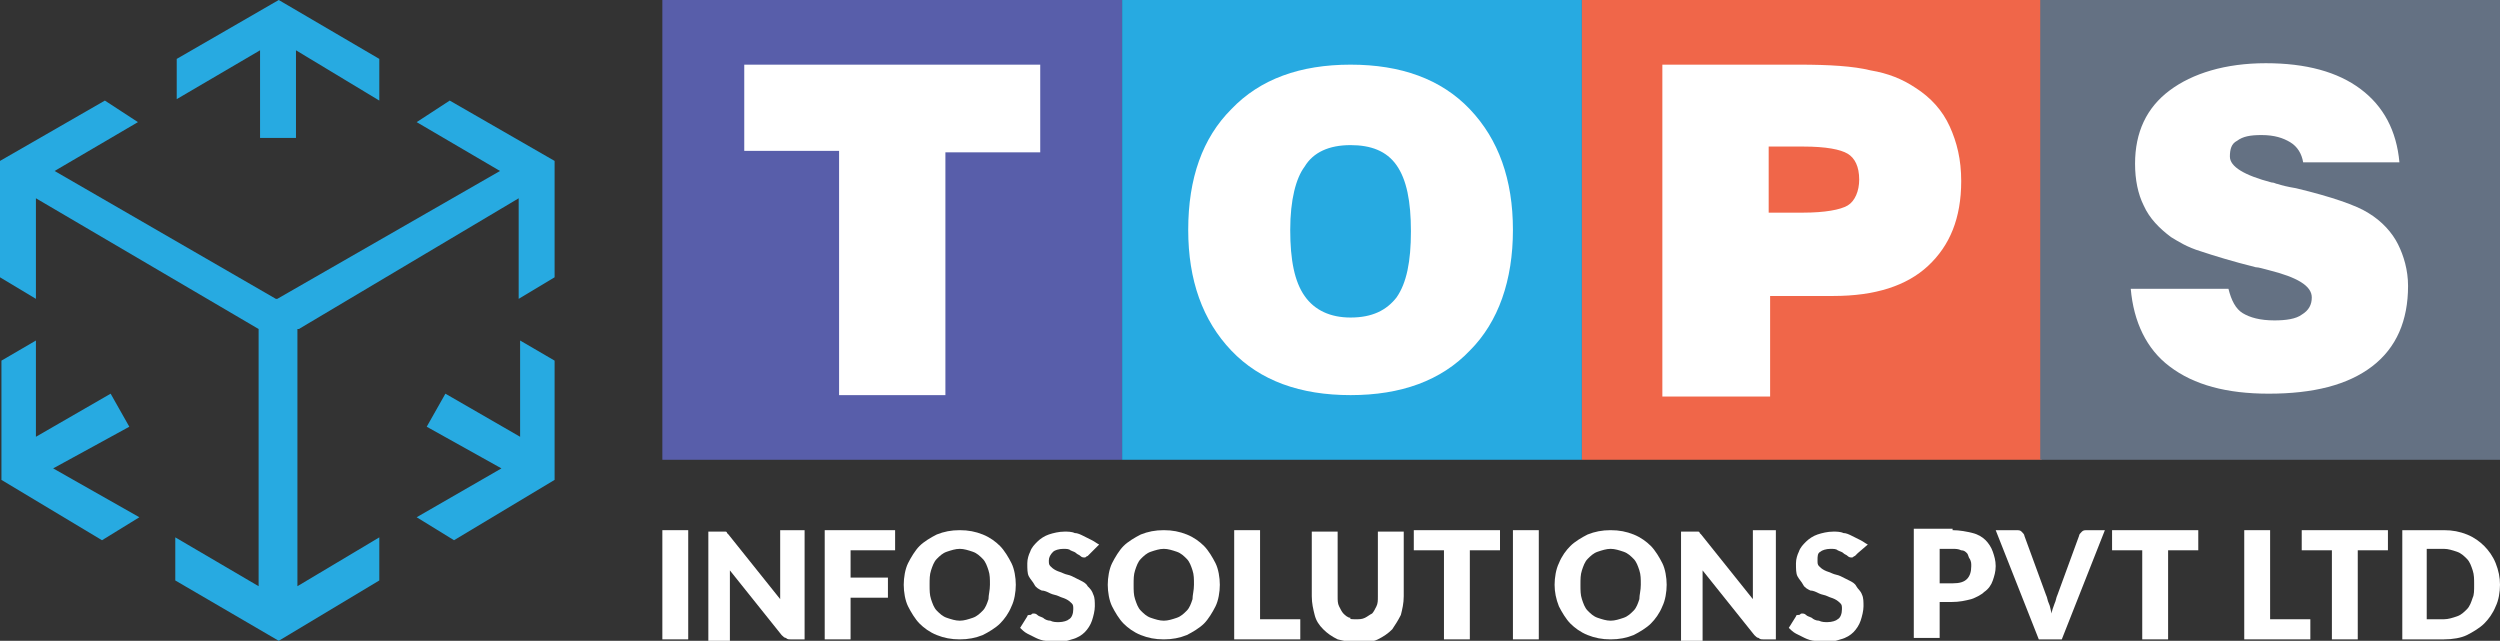 <?xml version="1.0" encoding="utf-8"?>
<!-- Generator: Adobe Illustrator 19.0.0, SVG Export Plug-In . SVG Version: 6.00 Build 0)  -->
<svg version="1.1" id="Layer_2" xmlns="http://www.w3.org/2000/svg" xmlns:xlink="http://www.w3.org/1999/xlink" x="0px" y="0px"
	 viewBox="0 0 174 44.6" style="enable-background:new 0 0 174 44.6;" xml:space="preserve">
<rect x="0" y="0" width="174" height="44.6" fill="#333333" stroke="none"/>
<style type="text/css">
	.st0{fill:#27AAE1;}
	.st1{fill:#585EAA;}
	.st2{fill:#F06649;}
	.st3{fill:#647183;}
	.st4{fill:#FFFFFF;}
</style>
<g id="XMLID_2_">
	<g id="XMLID_316_">
		<polygon id="XMLID_320_" class="st0" points="29,8.5 34.8,11.9 19.3,20.8 19.2,20.8 3.8,11.9 9.6,8.5 7.3,7 0,11.2 0,19.3 
			2.5,20.8 2.5,13.8 18,22.9 18,40.8 12.2,37.4 12.2,40.4 19.4,44.6 26.4,40.4 26.4,37.4 20.7,40.8 20.7,22.9 20.8,22.9 36.1,13.8 
			36.1,20.8 38.6,19.3 38.6,11.2 31.3,7 		"/>
		<polygon id="XMLID_319_" class="st0" points="9,29.7 7.7,27.4 2.5,30.4 2.5,23.7 0.1,25.1 0.1,33.4 7.1,37.6 9.7,36 3.7,32.6 		
			"/>
		<polygon id="XMLID_318_" class="st0" points="36.2,30.4 31,27.4 29.7,29.7 34.9,32.6 29,36 31.6,37.6 38.6,33.4 38.6,25.1 
			36.2,23.7 		"/>
		<polygon id="XMLID_317_" class="st0" points="18.1,9.6 20.6,9.6 20.6,3.5 26.4,7 26.4,4.1 19.4,0 12.3,4.1 12.3,6.9 18.1,3.5 		
			"/>
	</g>
	<g id="XMLID_60_">
		<rect id="XMLID_124_" x="46.1" class="st1" width="32" height="32"/>
		<rect id="XMLID_123_" x="78.1" class="st0" width="32" height="32"/>
		<rect id="XMLID_122_" x="110.1" class="st2" width="32" height="32"/>
		<rect id="XMLID_121_" x="142" class="st3" width="32" height="32"/>
		<g id="XMLID_334_">
			<path id="XMLID_335_" class="st4" d="M58.4,27.5V10.5h-6.6V4.5h20.6v6.1h-6.6v16.9H58.4z"/>
		</g>
		<g id="XMLID_330_">
			<path id="XMLID_331_" class="st4" d="M82.7,16c0-3.6,1-6.4,3-8.4c2-2.1,4.8-3.1,8.3-3.1c3.5,0,6.3,1,8.3,3.1c2,2.1,3,4.9,3,8.4
				c0,3.5-1,6.4-3,8.4c-2,2.1-4.8,3.1-8.3,3.1c-3.5,0-6.3-1-8.3-3.1C83.7,22.3,82.7,19.5,82.7,16z M89.8,16c0,2.1,0.3,3.6,1,4.6
				c0.7,1,1.8,1.5,3.2,1.5c1.5,0,2.5-0.5,3.2-1.4c0.7-1,1-2.5,1-4.6c0-2.1-0.3-3.6-1-4.6c-0.7-1-1.8-1.4-3.2-1.4
				c-1.5,0-2.6,0.5-3.2,1.5C90.2,12.4,89.8,13.9,89.8,16z"/>
		</g>
		<g id="XMLID_325_">
			<g id="XMLID_326_">
				<path id="XMLID_327_" class="st4" d="M115.7,27.5v-23h9.5c2.1,0,3.8,0.1,5,0.4c1.2,0.2,2.2,0.6,3.1,1.2c1.1,0.7,1.9,1.6,2.4,2.7
					c0.5,1.1,0.8,2.3,0.8,3.8c0,2.6-0.8,4.5-2.3,5.9c-1.5,1.4-3.7,2.1-6.6,2.1h-4.4v7H115.7z M123.1,14.8h2.4c1.5,0,2.6-0.2,3.1-0.5
					c0.5-0.3,0.8-1,0.8-1.8c0-0.9-0.3-1.5-0.8-1.8c-0.5-0.3-1.5-0.5-3.1-0.5h-2.4V14.8z"/>
			</g>
		</g>
		<g id="XMLID_321_">
			<g id="XMLID_322_">
				<path id="XMLID_323_" class="st4" d="M148.3,20.1h6.8c0.2,0.8,0.5,1.4,1,1.7c0.5,0.3,1.2,0.5,2.2,0.5c0.8,0,1.5-0.1,1.9-0.4
					c0.5-0.3,0.7-0.7,0.7-1.2c0-0.8-1-1.4-3-1.9c-0.4-0.1-0.7-0.2-0.9-0.2c-1.6-0.4-2.9-0.8-3.8-1.1c-1-0.3-1.6-0.7-2.1-1
					c-0.8-0.6-1.5-1.3-1.9-2.2c-0.4-0.8-0.6-1.8-0.6-2.9c0-2.2,0.8-3.9,2.4-5.1c1.6-1.2,3.9-1.9,6.7-1.9c2.8,0,5,0.6,6.6,1.8
					c1.6,1.2,2.5,2.9,2.7,5.1h-6.7c-0.1-0.6-0.4-1.1-0.9-1.4c-0.5-0.3-1.1-0.5-2-0.5c-0.8,0-1.3,0.1-1.7,0.4
					c-0.4,0.2-0.5,0.6-0.5,1.1c0,0.7,1,1.3,2.9,1.8c0.2,0,0.3,0.1,0.4,0.1c0.3,0.1,0.7,0.2,1.3,0.3c2.5,0.6,4.2,1.2,5,1.7
					c1,0.6,1.7,1.4,2.1,2.2c0.4,0.8,0.7,1.8,0.7,2.9c0,2.4-0.8,4.3-2.5,5.6c-1.7,1.3-4.1,1.9-7.2,1.9c-2.9,0-5.2-0.6-6.9-1.9
					C149.4,24.3,148.5,22.4,148.3,20.1z"/>
			</g>
		</g>
	</g>
	<g id="XMLID_16_"  fill="#ffffff">
		<path id="XMLID_17_" d="M47.9,44.5h-1.8v-7.6h1.8V44.5z"/>
		<path id="XMLID_19_" d="M56,36.9v7.6H55c-0.1,0-0.2,0-0.3-0.1c-0.1,0-0.2-0.1-0.3-0.2l-3.6-4.5c0,0.1,0,0.3,0,0.4
			c0,0.1,0,0.2,0,0.4v4.1h-1.5v-7.6h0.9c0.1,0,0.1,0,0.2,0c0.1,0,0.1,0,0.1,0c0,0,0.1,0,0.1,0.1c0,0,0.1,0.1,0.1,0.1l3.6,4.5
			c0-0.1,0-0.3,0-0.4c0-0.1,0-0.3,0-0.4v-4H56z"/>
		<path id="XMLID_21_" d="M59.2,38.3v1.9h2.6v1.4h-2.6v2.9h-1.8v-7.6h4.9v1.4H59.2z"/>
		<path id="XMLID_23_" d="M70.7,40.7c0,0.5-0.1,1.1-0.3,1.5c-0.2,0.5-0.5,0.9-0.8,1.2c-0.3,0.3-0.8,0.6-1.2,0.8
			c-0.5,0.2-1,0.3-1.6,0.3c-0.6,0-1.1-0.1-1.6-0.3c-0.5-0.2-0.9-0.5-1.2-0.8c-0.3-0.3-0.6-0.8-0.8-1.2s-0.3-1-0.3-1.5
			c0-0.5,0.1-1.1,0.3-1.5s0.5-0.9,0.8-1.2c0.3-0.3,0.8-0.6,1.2-0.8c0.5-0.2,1-0.3,1.6-0.3c0.6,0,1.1,0.1,1.6,0.3
			c0.5,0.2,0.9,0.5,1.2,0.8c0.3,0.3,0.6,0.8,0.8,1.2C70.6,39.6,70.7,40.2,70.7,40.7z M68.9,40.7c0-0.4,0-0.7-0.1-1
			c-0.1-0.3-0.2-0.6-0.4-0.8c-0.2-0.2-0.4-0.4-0.7-0.5c-0.3-0.1-0.6-0.2-0.9-0.2c-0.3,0-0.6,0.1-0.9,0.2c-0.3,0.1-0.5,0.3-0.7,0.5
			c-0.2,0.2-0.3,0.5-0.4,0.8c-0.1,0.3-0.1,0.6-0.1,1c0,0.4,0,0.7,0.1,1c0.1,0.3,0.2,0.6,0.4,0.8c0.2,0.2,0.4,0.4,0.7,0.5
			c0.3,0.1,0.6,0.2,0.9,0.2c0.3,0,0.6-0.1,0.9-0.2c0.3-0.1,0.5-0.3,0.7-0.5c0.2-0.2,0.3-0.5,0.4-0.8C68.8,41.4,68.9,41.1,68.9,40.7z
			"/>
		<path id="XMLID_26_" d="M75.9,38.5c-0.1,0.1-0.1,0.1-0.2,0.2c-0.1,0-0.1,0.1-0.2,0.1c-0.1,0-0.2,0-0.3-0.1
			c-0.1-0.1-0.2-0.1-0.3-0.2c-0.1-0.1-0.2-0.1-0.4-0.2c-0.1-0.1-0.3-0.1-0.5-0.1c-0.3,0-0.6,0.1-0.7,0.2C73.1,38.6,73,38.8,73,39
			c0,0.2,0,0.3,0.1,0.4c0.1,0.1,0.2,0.2,0.4,0.3c0.2,0.1,0.3,0.1,0.5,0.2c0.2,0.1,0.4,0.1,0.6,0.2c0.2,0.1,0.4,0.2,0.6,0.3
			c0.2,0.1,0.4,0.2,0.5,0.4c0.2,0.2,0.3,0.3,0.4,0.6c0.1,0.2,0.1,0.5,0.1,0.8c0,0.3-0.1,0.7-0.2,1c-0.1,0.3-0.3,0.6-0.5,0.8
			c-0.2,0.2-0.5,0.4-0.9,0.5c-0.3,0.1-0.7,0.2-1.1,0.2c-0.2,0-0.5,0-0.7-0.1c-0.2,0-0.5-0.1-0.7-0.2c-0.2-0.1-0.4-0.2-0.6-0.3
			c-0.2-0.1-0.4-0.3-0.5-0.4l0.5-0.8c0-0.1,0.1-0.1,0.2-0.1c0.1,0,0.1-0.1,0.2-0.1c0.1,0,0.2,0,0.3,0.1c0.1,0.1,0.2,0.1,0.4,0.2
			c0.1,0.1,0.3,0.2,0.5,0.2c0.2,0.1,0.4,0.1,0.6,0.1c0.3,0,0.6-0.1,0.7-0.2c0.2-0.1,0.3-0.4,0.3-0.7c0-0.2,0-0.3-0.1-0.4
			c-0.1-0.1-0.2-0.2-0.4-0.3c-0.2-0.1-0.3-0.1-0.5-0.2c-0.2-0.1-0.4-0.1-0.6-0.2c-0.2-0.1-0.4-0.2-0.6-0.2c-0.2-0.1-0.4-0.2-0.5-0.4
			s-0.3-0.4-0.4-0.6c-0.1-0.2-0.1-0.5-0.1-0.9c0-0.3,0.1-0.6,0.2-0.8c0.1-0.3,0.3-0.5,0.5-0.7s0.5-0.4,0.8-0.5
			c0.3-0.1,0.7-0.2,1.1-0.2c0.2,0,0.5,0,0.7,0.1c0.2,0,0.4,0.1,0.6,0.2c0.2,0.1,0.4,0.2,0.6,0.3c0.2,0.1,0.3,0.2,0.5,0.3L75.9,38.5z
			"/>
		<path id="XMLID_28_" d="M84.9,40.7c0,0.5-0.1,1.1-0.3,1.5s-0.5,0.9-0.8,1.2c-0.3,0.3-0.8,0.6-1.2,0.8c-0.5,0.2-1,0.3-1.6,0.3
			c-0.6,0-1.1-0.1-1.6-0.3c-0.5-0.2-0.9-0.5-1.2-0.8c-0.3-0.3-0.6-0.8-0.8-1.2s-0.3-1-0.3-1.5c0-0.5,0.1-1.1,0.3-1.5
			s0.5-0.9,0.8-1.2c0.3-0.3,0.8-0.6,1.2-0.8c0.5-0.2,1-0.3,1.6-0.3c0.6,0,1.1,0.1,1.6,0.3c0.5,0.2,0.9,0.5,1.2,0.8
			c0.3,0.3,0.6,0.8,0.8,1.2S84.9,40.2,84.9,40.7z M83.1,40.7c0-0.4,0-0.7-0.1-1c-0.1-0.3-0.2-0.6-0.4-0.8c-0.2-0.2-0.4-0.4-0.7-0.5
			c-0.3-0.1-0.6-0.2-0.9-0.2c-0.3,0-0.6,0.1-0.9,0.2c-0.3,0.1-0.5,0.3-0.7,0.5c-0.2,0.2-0.3,0.5-0.4,0.8c-0.1,0.3-0.1,0.6-0.1,1
			c0,0.4,0,0.7,0.1,1c0.1,0.3,0.2,0.6,0.4,0.8c0.2,0.2,0.4,0.4,0.7,0.5c0.3,0.1,0.6,0.2,0.9,0.2c0.3,0,0.6-0.1,0.9-0.2
			c0.3-0.1,0.5-0.3,0.7-0.5c0.2-0.2,0.3-0.5,0.4-0.8C83,41.4,83.1,41.1,83.1,40.7z"/>
		<path id="XMLID_31_" d="M90.5,43.1v1.4h-4.6v-7.6h1.8v6.2H90.5z"/>
		<path id="XMLID_33_" d="M94.4,43.1c0.2,0,0.4,0,0.6-0.1c0.2-0.1,0.3-0.2,0.5-0.3c0.1-0.1,0.2-0.3,0.3-0.5c0.1-0.2,0.1-0.4,0.1-0.7
			v-4.5h1.8v4.5c0,0.5-0.1,0.9-0.2,1.3c-0.2,0.4-0.4,0.7-0.6,1c-0.3,0.3-0.6,0.5-1,0.7c-0.4,0.2-0.9,0.2-1.4,0.2
			c-0.5,0-1-0.1-1.4-0.2c-0.4-0.2-0.7-0.4-1-0.7c-0.3-0.3-0.5-0.6-0.6-1c-0.1-0.4-0.2-0.8-0.2-1.3v-4.5h1.8v4.5c0,0.3,0,0.5,0.1,0.7
			c0.1,0.2,0.2,0.4,0.3,0.5c0.1,0.1,0.3,0.3,0.5,0.3C93.9,43.1,94.1,43.1,94.4,43.1z"/>
		<path id="XMLID_35_" d="M104.4,38.3h-2.1v6.2h-1.8v-6.2h-2.1v-1.4h6V38.3z"/>
		<path id="XMLID_37_" d="M107.1,44.5h-1.8v-7.6h1.8V44.5z"/>
		<path id="XMLID_39_" d="M116,40.7c0,0.5-0.1,1.1-0.3,1.5c-0.2,0.5-0.5,0.9-0.8,1.2c-0.3,0.3-0.8,0.6-1.2,0.8
			c-0.5,0.2-1,0.3-1.6,0.3c-0.6,0-1.1-0.1-1.6-0.3c-0.5-0.2-0.9-0.5-1.2-0.8c-0.3-0.3-0.6-0.8-0.8-1.2c-0.2-0.5-0.3-1-0.3-1.5
			c0-0.5,0.1-1.1,0.3-1.5c0.2-0.5,0.5-0.9,0.8-1.2c0.3-0.3,0.8-0.6,1.2-0.8c0.5-0.2,1-0.3,1.6-0.3c0.6,0,1.1,0.1,1.6,0.3
			c0.5,0.2,0.9,0.5,1.2,0.8c0.3,0.3,0.6,0.8,0.8,1.2C115.9,39.6,116,40.2,116,40.7z M114.2,40.7c0-0.4,0-0.7-0.1-1
			c-0.1-0.3-0.2-0.6-0.4-0.8c-0.2-0.2-0.4-0.4-0.7-0.5c-0.3-0.1-0.6-0.2-0.9-0.2c-0.3,0-0.6,0.1-0.9,0.2c-0.3,0.1-0.5,0.3-0.7,0.5
			c-0.2,0.2-0.3,0.5-0.4,0.8c-0.1,0.3-0.1,0.6-0.1,1c0,0.4,0,0.7,0.1,1c0.1,0.3,0.2,0.6,0.4,0.8c0.2,0.2,0.4,0.4,0.7,0.5
			c0.3,0.1,0.6,0.2,0.9,0.2c0.3,0,0.6-0.1,0.9-0.2c0.3-0.1,0.5-0.3,0.7-0.5c0.2-0.2,0.3-0.5,0.4-0.8
			C114.1,41.4,114.2,41.1,114.2,40.7z"/>
		<path id="XMLID_42_" d="M123.6,36.9v7.6h-0.9c-0.1,0-0.2,0-0.3-0.1c-0.1,0-0.2-0.1-0.3-0.2l-3.6-4.5c0,0.1,0,0.3,0,0.4
			c0,0.1,0,0.2,0,0.4v4.1H117v-7.6h0.9c0.1,0,0.1,0,0.2,0c0.1,0,0.1,0,0.1,0c0,0,0.1,0,0.1,0.1c0,0,0.1,0.1,0.1,0.1l3.6,4.5
			c0-0.1,0-0.3,0-0.4c0-0.1,0-0.3,0-0.4v-4H123.6z"/>
		<path id="XMLID_44_" d="M129.3,38.5c-0.1,0.1-0.1,0.1-0.2,0.2c-0.1,0-0.1,0.1-0.2,0.1c-0.1,0-0.2,0-0.3-0.1
			c-0.1-0.1-0.2-0.1-0.3-0.2c-0.1-0.1-0.2-0.1-0.4-0.2c-0.1-0.1-0.3-0.1-0.5-0.1c-0.3,0-0.6,0.1-0.7,0.2c-0.2,0.1-0.2,0.3-0.2,0.6
			c0,0.2,0,0.3,0.1,0.4c0.1,0.1,0.2,0.2,0.4,0.3c0.2,0.1,0.3,0.1,0.5,0.2c0.2,0.1,0.4,0.1,0.6,0.2c0.2,0.1,0.4,0.2,0.6,0.3
			c0.2,0.1,0.4,0.2,0.5,0.4s0.3,0.3,0.4,0.6c0.1,0.2,0.1,0.5,0.1,0.8c0,0.3-0.1,0.7-0.2,1c-0.1,0.3-0.3,0.6-0.5,0.8
			c-0.2,0.2-0.5,0.4-0.9,0.5c-0.3,0.1-0.7,0.2-1.1,0.2c-0.2,0-0.5,0-0.7-0.1c-0.2,0-0.5-0.1-0.7-0.2c-0.2-0.1-0.4-0.2-0.6-0.3
			c-0.2-0.1-0.4-0.3-0.5-0.4l0.5-0.8c0-0.1,0.1-0.1,0.2-0.1c0.1,0,0.1-0.1,0.2-0.1c0.1,0,0.2,0,0.3,0.1c0.1,0.1,0.2,0.1,0.4,0.2
			c0.1,0.1,0.3,0.2,0.5,0.2c0.2,0.1,0.4,0.1,0.6,0.1c0.3,0,0.6-0.1,0.7-0.2c0.2-0.1,0.3-0.4,0.3-0.7c0-0.2,0-0.3-0.1-0.4
			c-0.1-0.1-0.2-0.2-0.4-0.3c-0.2-0.1-0.3-0.1-0.5-0.2c-0.2-0.1-0.4-0.1-0.6-0.2c-0.2-0.1-0.4-0.2-0.6-0.2c-0.2-0.1-0.4-0.2-0.5-0.4
			s-0.3-0.4-0.4-0.6c-0.1-0.2-0.1-0.5-0.1-0.9c0-0.3,0.1-0.6,0.2-0.8c0.1-0.3,0.3-0.5,0.5-0.7s0.5-0.4,0.8-0.5
			c0.3-0.1,0.7-0.2,1.1-0.2c0.2,0,0.5,0,0.7,0.1c0.2,0,0.4,0.1,0.6,0.2c0.2,0.1,0.4,0.2,0.6,0.3c0.2,0.1,0.3,0.2,0.5,0.3L129.3,38.5
			z"/>
		<path id="XMLID_46_" d="M135.9,36.9c0.5,0,1,0.1,1.4,0.2c0.4,0.1,0.7,0.3,0.9,0.5c0.2,0.2,0.4,0.5,0.5,0.8c0.1,0.3,0.2,0.6,0.2,1
			c0,0.4-0.1,0.7-0.2,1c-0.1,0.3-0.3,0.6-0.6,0.8c-0.2,0.2-0.6,0.4-0.9,0.5c-0.4,0.1-0.8,0.2-1.4,0.2H135v2.5h-1.8v-7.6H135.9z
			 M135.9,40.6c0.5,0,0.8-0.1,1-0.3c0.2-0.2,0.3-0.5,0.3-0.9c0-0.2,0-0.3-0.1-0.5c-0.1-0.1-0.1-0.3-0.2-0.4
			c-0.1-0.1-0.2-0.2-0.4-0.2c-0.2-0.1-0.4-0.1-0.6-0.1H135v2.4H135.9z"/>
		<path id="XMLID_49_" d="M146.5,36.9l-3,7.6h-1.6l-3-7.6h1.4c0.2,0,0.3,0,0.4,0.1c0.1,0.1,0.2,0.2,0.2,0.3l1.5,4.1
			c0.1,0.2,0.1,0.4,0.2,0.6c0.1,0.2,0.1,0.4,0.2,0.7c0-0.2,0.1-0.4,0.2-0.7c0.1-0.2,0.1-0.4,0.2-0.6l1.5-4.1c0-0.1,0.1-0.2,0.2-0.3
			c0.1-0.1,0.2-0.1,0.4-0.1H146.5z"/>
		<path id="XMLID_51_" d="M153,38.3h-2.1v6.2h-1.8v-6.2H147v-1.4h6V38.3z"/>
		<path id="XMLID_53_" d="M160.8,43.1v1.4h-4.6v-7.6h1.8v6.2H160.8z"/>
		<path id="XMLID_55_" d="M166.2,38.3h-2.1v6.2h-1.8v-6.2h-2.1v-1.4h6V38.3z"/>
		<path id="XMLID_57_" d="M174,40.7c0,0.5-0.1,1.1-0.3,1.5c-0.2,0.5-0.5,0.9-0.8,1.2c-0.3,0.3-0.8,0.6-1.2,0.8s-1,0.3-1.6,0.3h-2.9
			v-7.6h2.9c0.6,0,1.1,0.1,1.6,0.3s0.9,0.5,1.2,0.8c0.3,0.3,0.6,0.7,0.8,1.2C173.9,39.7,174,40.2,174,40.7z M172.2,40.7
			c0-0.4,0-0.7-0.1-1c-0.1-0.3-0.2-0.6-0.4-0.8c-0.2-0.2-0.4-0.4-0.7-0.5c-0.3-0.1-0.6-0.2-0.9-0.2h-1.2v4.9h1.2
			c0.3,0,0.6-0.1,0.9-0.2c0.3-0.1,0.5-0.3,0.7-0.5c0.2-0.2,0.3-0.5,0.4-0.8C172.2,41.4,172.2,41.1,172.2,40.7z"/>
	</g>
</g>
</svg>
